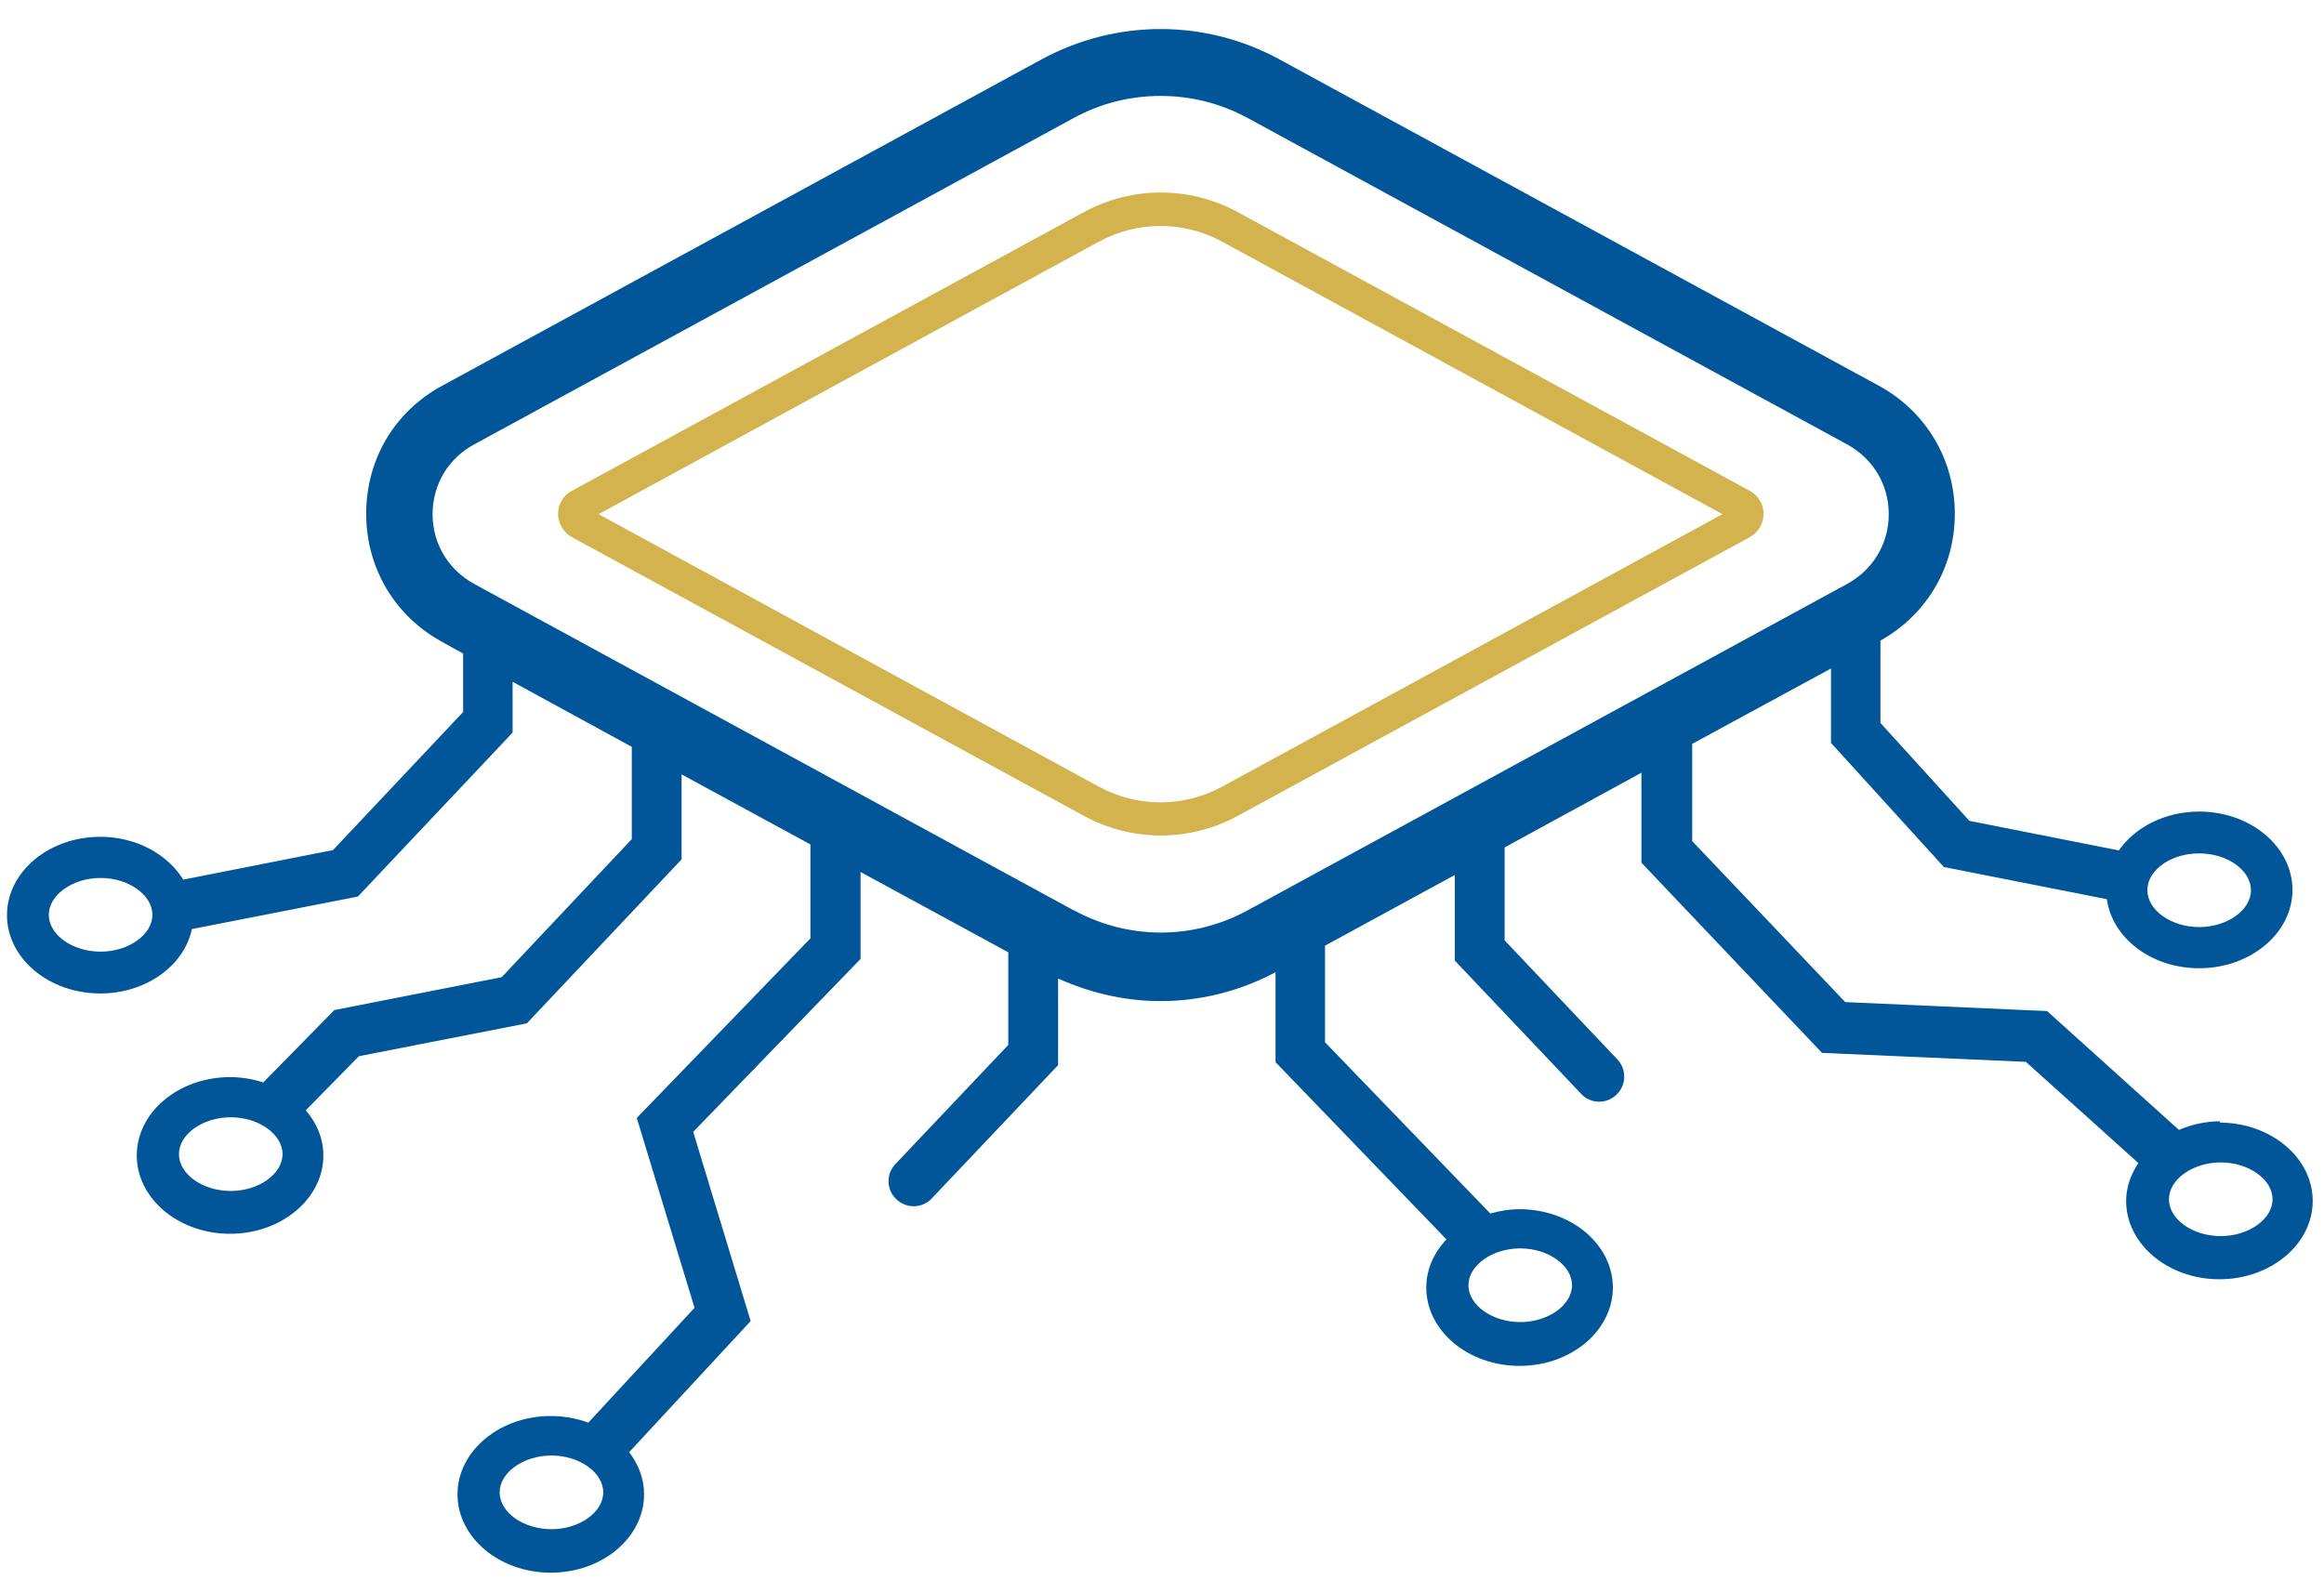 <svg width="70" height="48" viewBox="0 0 70 48" fill="none" xmlns="http://www.w3.org/2000/svg">
<path d="M34.96 25.17C34.16 25.17 33.36 24.97 32.63 24.57L17.22 16.18C16.97 16.04 16.81 15.77 16.81 15.48C16.81 15.19 16.97 14.92 17.22 14.79L32.63 6.4C34.09 5.6 35.84 5.6 37.3 6.4L52.71 14.79C52.96 14.93 53.12 15.19 53.12 15.48C53.12 15.77 52.96 16.04 52.71 16.18L37.3 24.57C36.57 24.97 35.77 25.17 34.97 25.17H34.96ZM18.03 15.49L33.1 23.7C34.26 24.33 35.65 24.33 36.81 23.7L51.88 15.49L36.81 7.28C35.65 6.65 34.26 6.65 33.1 7.28L18.03 15.49Z" fill="#D3B34E"/>
<path d="M66.89 33.78C66.43 33.78 66.01 33.88 65.63 34.04L61.66 30.46L55.58 30.19L50.97 25.34V22.41L55.15 20.14V22.38L58.55 26.12L63.46 27.09C63.62 28.26 64.8 29.17 66.24 29.17C67.79 29.17 69.05 28.11 69.05 26.81C69.05 25.51 67.79 24.45 66.24 24.45C65.21 24.45 64.31 24.92 63.82 25.62L59.32 24.73L56.64 21.78V19.3C58.04 18.51 58.88 17.09 58.88 15.48C58.88 13.85 58.02 12.4 56.59 11.62L38.54 1.79C36.3 0.57 33.62 0.57 31.37 1.79L13.32 11.62C11.88 12.4 11.03 13.84 11.03 15.48C11.03 17.11 11.89 18.56 13.32 19.34L13.95 19.69V21.45L10.03 25.61L5.52 26.5C5.05 25.74 4.11 25.21 3.02 25.21C1.47 25.21 0.21 26.27 0.21 27.57C0.21 28.87 1.47 29.93 3.02 29.93C4.4 29.93 5.55 29.09 5.78 27.99L10.78 27.01L15.44 22.07V20.54L19.03 22.5V25.28L15.11 29.44L10.07 30.43L7.93 32.61C7.62 32.51 7.28 32.45 6.93 32.45C5.38 32.45 4.12 33.51 4.12 34.81C4.12 36.11 5.38 37.17 6.93 37.17C8.48 37.17 9.74 36.11 9.74 34.81C9.74 34.3 9.54 33.83 9.21 33.45L10.81 31.82L15.87 30.83L20.53 25.89V23.33L24.41 25.44V28.27L19.18 33.68L20.92 39.4L17.72 42.86C17.37 42.73 16.99 42.66 16.59 42.66C15.04 42.66 13.78 43.72 13.78 45.02C13.78 46.32 15.04 47.38 16.59 47.38C18.14 47.38 19.4 46.32 19.4 45.02C19.4 44.55 19.23 44.11 18.95 43.75L22.61 39.8L20.88 34.1L25.92 28.89V26.27L30.37 28.69V31.48L26.97 35.07C26.68 35.37 26.7 35.85 27 36.13C27.15 36.27 27.33 36.34 27.52 36.34C27.72 36.34 27.92 36.26 28.06 36.11L31.87 32.09V29.48C32.85 29.92 33.9 30.16 34.95 30.16C36.14 30.16 37.33 29.87 38.42 29.29V32L43.57 37.34C43.19 37.74 42.96 38.24 42.96 38.79C42.96 40.09 44.22 41.15 45.77 41.15C47.32 41.15 48.58 40.09 48.58 38.79C48.58 37.49 47.32 36.43 45.77 36.43C45.46 36.43 45.17 36.48 44.89 36.56L39.91 31.4V28.49L43.82 26.36V28.94L47.63 32.96C47.78 33.12 47.98 33.19 48.17 33.19C48.36 33.19 48.54 33.12 48.69 32.98C48.99 32.69 49 32.22 48.72 31.92L45.32 28.33V25.53L49.44 23.28V25.99L54.88 31.72L61.02 31.99L64.41 35.04C64.18 35.38 64.04 35.77 64.04 36.18C64.04 37.48 65.3 38.54 66.85 38.54C68.4 38.54 69.66 37.48 69.66 36.18C69.66 34.88 68.4 33.82 66.85 33.82L66.89 33.78ZM66.24 25.71C67.09 25.71 67.8 26.22 67.8 26.82C67.8 27.42 67.08 27.93 66.24 27.93C65.4 27.93 64.68 27.42 64.68 26.82C64.68 26.75 64.69 26.67 64.71 26.6C64.86 26.09 65.5 25.71 66.24 25.71ZM3.03 28.67C2.18 28.67 1.47 28.16 1.47 27.56C1.47 26.96 2.19 26.45 3.03 26.45C3.87 26.45 4.59 26.96 4.59 27.56C4.59 28.16 3.87 28.67 3.03 28.67ZM6.95 35.88C6.1 35.88 5.39 35.37 5.39 34.77C5.39 34.17 6.11 33.66 6.95 33.66C7.79 33.66 8.51 34.17 8.51 34.77C8.51 35.37 7.79 35.88 6.95 35.88ZM16.61 46.07C15.76 46.07 15.05 45.56 15.05 44.96C15.05 44.36 15.77 43.85 16.61 43.85C17.45 43.85 18.17 44.36 18.17 44.96C18.17 45.56 17.45 46.07 16.61 46.07ZM47.35 38.72C47.35 39.32 46.63 39.83 45.79 39.83C44.95 39.83 44.23 39.32 44.23 38.72C44.23 38.12 44.95 37.61 45.79 37.61C46.63 37.61 47.35 38.12 47.35 38.72ZM32.33 27.42L14.28 17.59C13.5 17.16 13.03 16.38 13.03 15.49C13.03 14.6 13.5 13.81 14.28 13.39L32.33 3.56C33.15 3.11 34.05 2.89 34.96 2.89C35.87 2.89 36.76 3.11 37.59 3.56L55.64 13.39C56.42 13.82 56.89 14.6 56.89 15.49C56.89 16.38 56.42 17.16 55.64 17.59L37.59 27.42C35.95 28.32 33.98 28.32 32.34 27.42H32.33ZM66.89 37.24C66.04 37.24 65.33 36.73 65.33 36.13C65.33 35.53 66.05 35.02 66.89 35.02C67.73 35.02 68.45 35.53 68.45 36.13C68.45 36.73 67.73 37.24 66.89 37.24Z" fill="#005699"/>
</svg>
